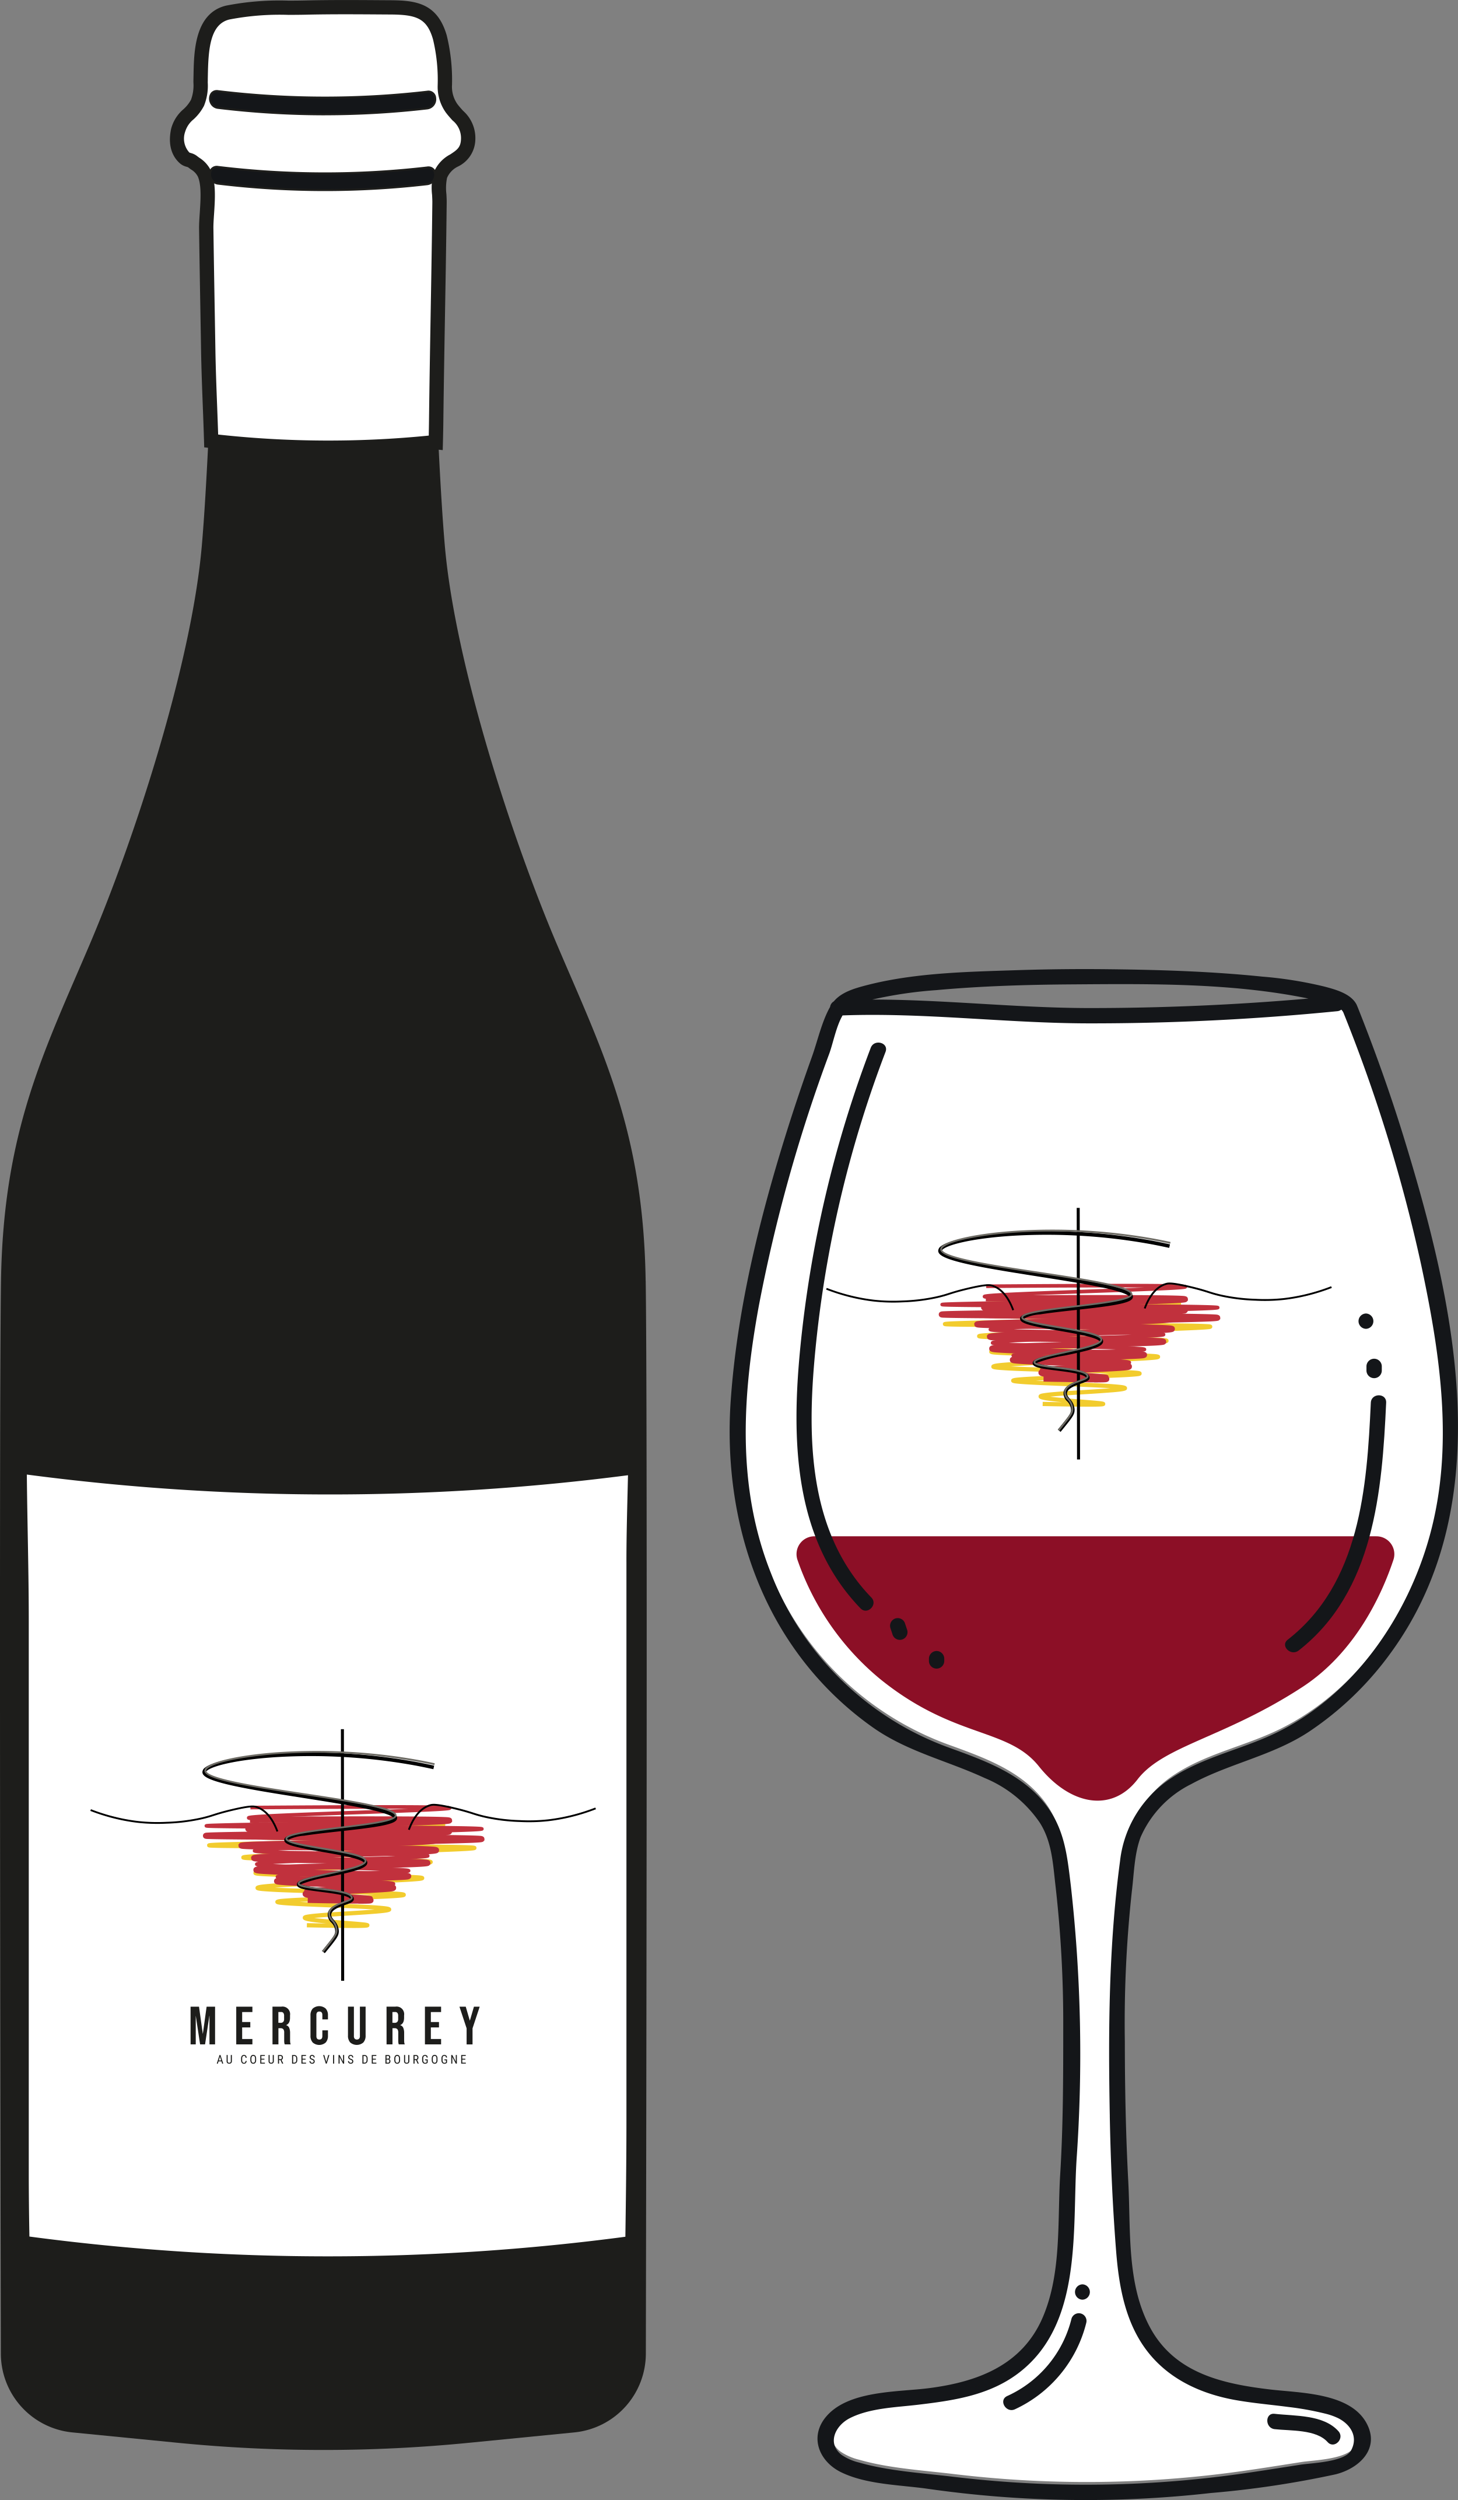 <?xml version="1.0" encoding="UTF-8"?> <svg xmlns="http://www.w3.org/2000/svg" viewBox="0 0 194.45 333.29"><rect x="0" y="0" width="194.45" height="333.29" fill="#808080" stroke="none"/><defs><clipPath id="a"><path data-name="Rectangle 4310" fill="none" d="M0 0h194.445v333.297H0z"></path></clipPath></defs><g data-name="Groupe 14041"><g data-name="Groupe 14040" clip-path="url(#a)"><path data-name="Tracé 11303" d="M148.139 281.249c.113 5.967.375 12.018.844 17.968.38 4.831 1.255 9.809 4.395 13.675 2.9 3.57 7.116 5.429 11.556 6.216 2.326.413 4.684.609 7.024.917a39.5 39.5 0 0 1 4.9.884 8.584 8.584 0 0 1 1.762.619c1.594.813 2.693 2.443 1.705 4.278-.845 1.57-5.28 1.685-6.748 1.913-3.291.511-6.578 1.049-9.882 1.474a147.883 147.883 0 0 1-36.485.131c-4.012-.486-8.593-.758-12.5-1.89a7.043 7.043 0 0 1-2.321-1.01c-2-1.528-.867-3.909 1.067-4.9 2.673-1.364 6.156-1.445 9.08-1.793 4.721-.562 9.434-1.229 13.344-4.156 8.684-6.5 7.23-19.035 7.834-28.6a200.822 200.822 0 0 0-.764-36.409c-.507-4.193-.842-7.81-3.638-11.189-3.2-3.867-7.959-5.558-12.532-7.221a40.089 40.089 0 0 1-23.818-23.265c-4.6-11.523-3.825-23.627-1.64-35.59a208.5 208.5 0 0 1 9.409-33.7c.513-1.412.92-3.625 1.773-5.09 10.865-.4 21.823 1.035 32.706 1.059a332.493 332.493 0 0 0 33.269-1.622 1.051 1.051 0 0 0 .539-.208 1.585 1.585 0 0 1 .264.359 209.546 209.546 0 0 1 10.395 33.723c2.523 11.852 4.4 24.18 1.114 36.074-2.972 10.753-10.071 21.119-20.275 26.15-4.6 2.27-9.792 3.253-14.126 6.1a15.16 15.16 0 0 0-6.888 11.087c-1.511 11.289-1.581 22.64-1.366 34.015" fill="#fff"></path><path data-name="Tracé 11304" d="M148.139 281.249c.113 5.967.375 12.018.844 17.968.38 4.831 1.255 9.809 4.395 13.675 2.9 3.57 7.116 5.429 11.556 6.216 2.326.413 4.684.609 7.024.917a39.5 39.5 0 0 1 4.9.884 8.584 8.584 0 0 1 1.762.619c1.594.813 2.693 2.443 1.705 4.278-.845 1.57-5.28 1.685-6.748 1.913-3.291.511-6.578 1.049-9.882 1.474a147.883 147.883 0 0 1-36.485.131c-4.012-.486-8.593-.758-12.5-1.89a7.043 7.043 0 0 1-2.321-1.01c-2-1.528-.867-3.909 1.067-4.9 2.673-1.364 6.156-1.445 9.08-1.793 4.721-.562 9.434-1.229 13.344-4.156 8.684-6.5 7.23-19.035 7.834-28.6a200.822 200.822 0 0 0-.764-36.409c-.507-4.193-.842-7.81-3.638-11.189-3.2-3.867-7.959-5.558-12.532-7.221a40.089 40.089 0 0 1-23.818-23.265c-4.6-11.523-3.825-23.627-1.64-35.59a208.5 208.5 0 0 1 9.409-33.7c.513-1.412.92-3.625 1.773-5.09 10.865-.4 21.823 1.035 32.706 1.059a332.493 332.493 0 0 0 33.269-1.622 1.051 1.051 0 0 0 .539-.208 1.585 1.585 0 0 1 .264.359 209.546 209.546 0 0 1 10.395 33.723c2.523 11.852 4.4 24.18 1.114 36.074-2.972 10.753-10.071 21.119-20.275 26.15-4.6 2.27-9.792 3.253-14.126 6.1a15.16 15.16 0 0 0-6.888 11.087c-1.508 11.292-1.579 22.643-1.363 34.016Z" fill="none" stroke="#fff" stroke-miterlimit="10"></path><path data-name="Tracé 11305" d="M152.163 244.824a14.285 14.285 0 0 1 6.712-6.979c5.071-2.76 10.855-3.774 15.716-6.991a42.765 42.765 0 0 0 10.866-10.467c14.706-20.13 8.461-47.016 1.709-68.937-1.8-5.828-3.859-11.567-6.116-17.231-.013-.031-.03-.057-.044-.086a1.145 1.145 0 0 0-.059-.158c-.727-1.494-2.8-2.047-4.265-2.439a53.432 53.432 0 0 0-8.377-1.342c-6.677-.686-13.408-.9-20.116-.979q-6.323-.079-12.645.126c-6.638.219-13.646.344-20.108 2.039-1.475.387-3.217.89-4.23 2.116a1.031 1.031 0 0 0-.5.742c-1.107 1.941-1.685 4.6-2.421 6.646q-1.718 4.781-3.251 9.627c-3.673 11.671-6.705 23.862-7.573 36.1-.809 11.409 1.615 23.155 8.133 32.688a43.236 43.236 0 0 0 10.9 11.052c4.561 3.185 9.846 4.379 14.826 6.683a16.514 16.514 0 0 1 7.359 5.963c1.631 2.566 1.749 5.5 2.094 8.44a160.137 160.137 0 0 1 1.028 18.644c0 6.615 0 13.2-.406 19.807-.384 6.283.207 13.151-2.33 19.058-2.756 6.42-8.751 8.611-15.212 9.436-4.158.531-10.719.277-13.685 3.806-2.276 2.709-.9 5.976 2 7.394 3.393 1.66 7.858 1.684 11.534 2.208a148.813 148.813 0 0 0 37.79.565 129.931 129.931 0 0 0 16.649-2.494c3.182-.8 6-3.481 4.056-6.912-2.254-3.985-8.862-3.927-12.785-4.394-6.271-.746-12.635-2.124-15.955-8.128-3.227-5.837-2.638-13.092-2.979-19.532-.331-6.242-.457-12.444-.461-18.7a162.276 162.276 0 0 1 .936-20.071c.3-2.415.325-5.012 1.207-7.307m-9.367-113.583c10.454-.073 21.436-.226 31.706 1.889q-14.672 1.278-29.415 1.266c-9.563-.021-19.183-1.133-28.748-1.132a56.307 56.307 0 0 1 8.518-1.257c5.96-.541 11.957-.724 17.939-.766m5.215 150.875c.113 5.967.375 12.018.844 17.968.38 4.831 1.255 9.809 4.395 13.675 2.9 3.57 7.116 5.429 11.556 6.216 2.326.413 4.684.609 7.024.917a39.488 39.488 0 0 1 4.9.884 8.583 8.583 0 0 1 1.762.62c1.594.813 2.693 2.443 1.705 4.278-.845 1.57-5.28 1.685-6.748 1.913-3.291.511-6.579 1.049-9.882 1.474a147.874 147.874 0 0 1-36.485.131c-4.012-.486-8.593-.758-12.5-1.89a7.045 7.045 0 0 1-2.321-1.01c-2-1.528-.867-3.909 1.067-4.9 2.673-1.364 6.156-1.445 9.08-1.793 4.721-.562 9.435-1.229 13.344-4.156 8.684-6.5 7.23-19.035 7.834-28.6a200.826 200.826 0 0 0-.764-36.409c-.507-4.193-.842-7.81-3.638-11.19-3.2-3.866-7.959-5.558-12.532-7.221a40.089 40.089 0 0 1-23.818-23.265c-4.6-11.523-3.824-23.627-1.64-35.59a208.49 208.49 0 0 1 9.409-33.7c.513-1.412.92-3.625 1.773-5.09 10.865-.4 21.823 1.035 32.706 1.059a332.484 332.484 0 0 0 33.269-1.622 1.052 1.052 0 0 0 .539-.208 1.589 1.589 0 0 1 .264.359 209.547 209.547 0 0 1 10.402 33.736c2.523 11.852 4.4 24.18 1.114 36.074-2.972 10.753-10.071 21.119-20.275 26.15-4.6 2.27-9.792 3.252-14.126 6.1a15.159 15.159 0 0 0-6.889 11.087c-1.511 11.289-1.581 22.64-1.366 34.015" fill="#141619"></path><path data-name="Tracé 11306" d="M183.579 204.811h-74.966a2.378 2.378 0 0 0-2.255 3.146 35.647 35.647 0 0 0 11.058 15.912c9.876 7.97 16.979 6.411 21.137 11.608s9.7 6.237 13.167 1.733 11.608-5.544 21.969-12.3c7.209-4.7 10.694-12.592 12.147-16.956a2.382 2.382 0 0 0-2.257-3.141" fill="#8c0f26"></path><path data-name="Tracé 11307" d="M116.13 139.684a155.329 155.329 0 0 0-9.405 40.062c-1.173 12.066-.92 25.411 8.038 34.671.917.948 2.362-.5 1.446-1.446-9.057-9.363-8.56-23.215-7.227-35.264a153.291 153.291 0 0 1 9.121-37.479c.467-1.232-1.509-1.764-1.972-.544" fill="#141619"></path><path data-name="Tracé 11308" d="M120.718 216.487a1.023 1.023 0 1 0-1.972.544l.273.818a1.023 1.023 0 1 0 1.972-.544l-.273-.818" fill="#141619"></path><path data-name="Tracé 11309" d="M124.912 220.1a1.04 1.04 0 0 0-1.023 1.023v.273a1.023 1.023 0 1 0 2.045 0v-.273a1.034 1.034 0 0 0-1.023-1.023" fill="#141619"></path><path data-name="Tracé 11310" d="M173.184 220.049c10.083-7.857 11.138-21.242 11.685-33.05.061-1.316-1.984-1.313-2.045 0-.524 11.312-1.422 24.074-11.086 31.6-1.037.808.419 2.246 1.446 1.446" fill="#141619"></path><path data-name="Tracé 11311" d="M182.242 182.13v.545a1.023 1.023 0 1 0 2.045 0v-.545a1.023 1.023 0 0 0-2.045 0" fill="#141619"></path><path data-name="Tracé 11312" d="M182.173 177.154a1.023 1.023 0 0 0 0-2.045 1.023 1.023 0 0 0 0 2.045" fill="#141619"></path><path data-name="Tracé 11313" d="M142.901 309.122a15.344 15.344 0 0 1-8.575 10.306c-1.193.552-.156 2.315 1.032 1.766a17.284 17.284 0 0 0 9.515-11.528 1.023 1.023 0 0 0-1.972-.544" fill="#141619"></path><path data-name="Tracé 11314" d="M144.362 304.537a1.023 1.023 0 0 0 0 2.045 1.023 1.023 0 0 0 0-2.045" fill="#141619"></path><path data-name="Tracé 11315" d="M169.99 321.797c-1.305-.149-1.295 1.9 0 2.045 2.117.242 5.541.007 7.072 1.724.878.984 2.32-.466 1.446-1.446-1.993-2.234-5.789-2.011-8.518-2.323" fill="#141619"></path><path data-name="Tracé 11316" d="M86.109 170.767c-.3-19.98-5.752-30.576-11.806-44.8S60.723 88.514 59.339 72.9s-2.372-57.514-2.372-57.514l-13.846-.219-13.846.219s-.988 41.9-2.372 57.514S18 111.73 11.94 125.958.437 150.782.134 170.767c-.253 16.709-.083 112.234-.02 143.014a10.567 10.567 0 0 0 9.534 10.495l14.052 1.385a198.011 198.011 0 0 0 38.853 0l14.047-1.385a10.568 10.568 0 0 0 9.535-10.495c.062-30.781.233-126.3-.02-143.019" fill="#1d1d1b"></path><path data-name="Tracé 11317" d="M25.641 21.527c-.272-.213-.724-.212-.982-.435a3.66 3.66 0 0 1-.91-3.7c.351-1.686 1.9-2.239 2.588-3.689a7.813 7.813 0 0 0 .42-3.254c.067-3-.045-7.888 3.606-8.773 3.263-.79 7.059-.59 10.4-.667C44.545.921 48.327.961 52.109.983c3.424.02 5.54.474 6.56 4.011a23.877 23.877 0 0 1 .658 6.359 4.967 4.967 0 0 0 .91 3.093c1.131 1.492 2.314 2.054 2.2 4.233-.152 2.819-2.93 2.412-3.717 4.721a12.93 12.93 0 0 0-.1 3.567q-.025 2.2-.056 4.4-.058 4.079-.13 8.159c-.1 5.54-.194 11.08-.261 16.621-.011.934-.032 1.873-.055 2.814a1.189 1.189 0 0 0-.239 0 135.756 135.756 0 0 1-29.713-.173c-.123-4.072-.329-8.127-.394-12.089-.089-5.4-.192-10.792-.266-16.189-.028-2.078.6-5.473-.254-7.374-.355-.789-.946-1.09-1.607-1.607" fill="#fff"></path><path data-name="Tracé 11318" d="M43.831 60.643a137.669 137.669 0 0 1-15.775-.908l-.82-.095-.025-.825c-.047-1.538-.1-3.074-.163-4.6-.094-2.471-.191-5.026-.232-7.5q-.041-2.51-.086-5.02c-.063-3.661-.129-7.447-.18-11.172-.009-.644.04-1.38.092-2.16.115-1.737.246-3.706-.262-4.836a2.341 2.341 0 0 0-.915-.94c-.127-.093-.257-.188-.391-.292-.039-.017-.129-.044-.19-.063a2.2 2.2 0 0 1-.846-.416c-.845-.728-1.742-2.121-1.221-4.618a5.1 5.1 0 0 1 1.644-2.63 4.814 4.814 0 0 0 1.012-1.267 5.521 5.521 0 0 0 .323-2.309c0-.187 0-.374.006-.56l.01-.485c.057-3.06.151-8.183 4.326-9.194a36.755 36.755 0 0 1 8.356-.67c.781 0 1.518-.007 2.244-.024 3.324-.077 6.7-.056 9.957-.035l1.416.009c3.352.02 6.228.387 7.472 4.7a24.937 24.937 0 0 1 .7 6.6A4.021 4.021 0 0 0 61 13.876c.251.332.513.621.766.9a4.858 4.858 0 0 1 1.623 3.959 4.082 4.082 0 0 1-2.307 3.466 2.994 2.994 0 0 0-1.46 1.511 6.729 6.729 0 0 0-.086 2.162c.022.391.043.759.039 1.108q-.025 2.2-.056 4.4-.057 4.081-.13 8.162l-.028 1.612c-.085 4.918-.173 10-.233 15-.01.814-.027 1.686-.056 2.826l-.026 1.024-1.02-.1a.247.247 0 0 0-.049 0 136.26 136.26 0 0 1-14.141.734M29.09 57.931a135.28 135.28 0 0 0 28.09.141c.016-.731.027-1.35.034-1.938.06-5.006.148-10.094.233-15.014l.028-1.612q.07-4.078.13-8.156.031-2.2.056-4.4c0-.283-.016-.62-.036-.978a7.906 7.906 0 0 1 .185-2.887 4.765 4.765 0 0 1 2.226-2.495c.934-.607 1.385-.944 1.44-1.969a3.017 3.017 0 0 0-1.132-2.576c-.267-.3-.57-.631-.872-1.029a5.9 5.9 0 0 1-1.1-3.627v-.031a23.122 23.122 0 0 0-.621-6.105c-.806-2.8-2.181-3.3-5.648-3.321l-1.417-.009c-3.248-.021-6.606-.043-9.9.034-.744.017-1.525.021-2.28.025a35.383 35.383 0 0 0-7.916.616c-2.533.614-2.8 3.838-2.867 7.374l-.01.492c0 .175 0 .351-.006.528a7.135 7.135 0 0 1-.5 3.112 6.453 6.453 0 0 1-1.388 1.8 3.379 3.379 0 0 0-1.129 1.674 2.741 2.741 0 0 0 .571 2.759c.041.017.123.041.18.059a2.315 2.315 0 0 1 .794.371c.124.1.245.185.362.271a4.151 4.151 0 0 1 1.528 1.7c.7 1.563.556 3.785.426 5.745-.049.741-.1 1.44-.088 2.008.05 3.721.116 7.505.179 11.164l.086 5.021c.041 2.453.137 5 .231 7.459q.072 1.89.137 3.79" fill="#1d1d1b"></path><path data-name="Tracé 11319" d="M29.069 24.476a118.236 118.236 0 0 0 27.915.074c1.4-.162 1.417-2.381 0-2.217a118.265 118.265 0 0 1-27.915-.074c-1.413-.172-1.4 2.047 0 2.217" fill="#141619"></path><path data-name="Tracé 11320" d="M43.34 25.473a118.74 118.74 0 0 1-14.289-.862 1.357 1.357 0 0 1-1.165-1.546 1.021 1.021 0 0 1 1.2-.943 118.491 118.491 0 0 0 27.883.075 1.027 1.027 0 0 1 1.2.954 1.352 1.352 0 0 1-1.168 1.534 118.628 118.628 0 0 1-13.658.788m-14.425-3.088a.741.741 0 0 0-.758.713 1.087 1.087 0 0 0 .927 1.242 118.477 118.477 0 0 0 27.883.075 1.082 1.082 0 0 0 .928-1.232.753.753 0 0 0-.9-.715 118.773 118.773 0 0 1-27.947-.075 1.136 1.136 0 0 0-.136-.008" fill="#1d1d1b"></path><path data-name="Tracé 11321" d="M29.069 14.374a118.251 118.251 0 0 0 27.915.074c1.4-.162 1.417-2.381 0-2.217a118.251 118.251 0 0 1-27.915-.074c-1.413-.172-1.4 2.047 0 2.217" fill="#141619"></path><path data-name="Tracé 11322" d="M43.342 15.373a118.74 118.74 0 0 1-14.289-.862 1.294 1.294 0 0 1-1.057-.8 1.365 1.365 0 0 1 .111-1.316 1.016 1.016 0 0 1 .979-.376 118.521 118.521 0 0 0 27.883.075 1.026 1.026 0 0 1 1.2.954 1.352 1.352 0 0 1-1.168 1.534 118.626 118.626 0 0 1-13.658.788m-14.424-3.088a.706.706 0 0 0-.593.277 1.087 1.087 0 0 0-.078 1.046 1.017 1.017 0 0 0 .839.632 118.476 118.476 0 0 0 27.883.075 1.082 1.082 0 0 0 .928-1.232.753.753 0 0 0-.9-.715 118.8 118.8 0 0 1-27.947-.075 1.1 1.1 0 0 0-.135-.008" fill="#1d1d1b"></path><path data-name="Tracé 11323" d="M83.546 208.188v74.474c0 5.177-.066 10.354-.142 15.53a301.977 301.977 0 0 1-79.481-.026 460.266 460.266 0 0 1-.086-8.223v-73.835c0-6.494-.195-13.014-.258-19.527a309.432 309.432 0 0 0 80.174.089c-.086 3.849-.208 7.7-.208 11.518" fill="#fff"></path><path data-name="Tracé 11324" d="M46.972 257.027h-.13c-1.331 0-3.323-.03-5.921-.083l.011-.563c.984.02 1.847.036 2.606.048a62.35 62.35 0 0 1-1.1-.109c-1.772-.2-2.057-.329-2.062-.655s.389-.383.736-.438c.306-.048.742-.1 1.335-.148 1.091-.095 2.555-.185 3.971-.273 1.172-.073 2.5-.155 3.532-.238-1.643-.11-4.106-.209-6.1-.289-1.788-.072-3.477-.139-4.755-.212-.689-.039-1.2-.077-1.548-.114-.463-.049-.829-.088-.829-.4s.384-.363 1.024-.422a51.604 51.604 0 0 1 2.029-.13c1.667-.083 3.895-.16 6.049-.234 1.353-.047 2.775-.1 4.035-.146-1.535-.051-3.336-.1-5.04-.142-2.541-.067-5.168-.135-7.149-.216a64.112 64.112 0 0 1-2.414-.133c-.837-.069-1.176-.11-1.176-.44s.375-.4 1.374-.5a66.91 66.91 0 0 1 2.926-.2c2.392-.129 5.5-.246 8.506-.359 1.664-.063 3.417-.129 4.947-.195-1.843-.036-4.039-.062-6.112-.088-2.838-.035-5.773-.071-7.969-.126a81.06 81.06 0 0 1-2.67-.1c-.966-.059-1.272-.094-1.28-.416-.009-.342.39-.378 1.264-.458a79.097 79.097 0 0 1 2.674-.182c2.206-.124 5.192-.254 8.079-.381 2.849-.125 5.909-.258 8.156-.385-2.773-.067-6.812-.1-10.331-.136a912.01 912.01 0 0 1-7.759-.09 101.295 101.295 0 0 1-2.5-.069c-.9-.041-1.2-.055-1.2-.374-.006-.293.3-.326.622-.36.239-.026.6-.053 1.06-.08.85-.051 2.07-.106 3.729-.169 3.071-.115 7.169-.237 11.131-.355 2.287-.068 4.68-.139 6.846-.209-3.8-.024-8.456-.032-12.628-.039-3.959-.007-7.7-.012-10.474-.03-1.487-.01-2.576-.021-3.327-.036-.407-.008-.72-.018-.927-.028-.328-.016-.587-.029-.591-.311v-.115l.08-.086c.118-.124.149-.157 5.262-.287 2.406-.061 5.472-.127 8.6-.192a598.73 598.73 0 0 1-2.588-.02c-1.79-.019-3.116-.045-4.052-.08a24.2 24.2 0 0 1-1.183-.066c-.343-.032-.667-.062-.676-.357-.011-.334.3-.374 1.476-.474.732-.062 1.78-.131 3.2-.209 2.635-.144 6.126-.3 9.5-.447 2.045-.09 4.2-.185 6.092-.276-3.81 0-9.981.033-19.776.146l-.006-.563c7.956-.092 14.138-.141 18.374-.146 2.318 0 4.1.008 5.292.032.624.012 1.1.029 1.422.048.444.027.738.045.753.338.012.332-.307.358-1.253.434-.6.049-1.472.1-2.658.166-2.206.118-5.125.246-8.215.383-3.438.151-7.367.324-10.154.483 3.55.059 8.976.062 13.064.065 2.4 0 4.661 0 6.278.013.862.005 1.492.013 1.923.023.237.005.412.011.533.019.166.01.443.026.448.3s-.249.3-.6.325c-.217.014-.543.029-.968.045a277.3 277.3 0 0 1-3.44.1c-2.849.072-6.735.153-10.493.231l-.428.009c4.711.008 9.535.017 13.284.046 2.1.016 3.649.037 4.734.064.594.015 1.049.032 1.354.05.46.028.737.044.744.338s-.288.318-.573.347a22.5 22.5 0 0 1-.921.066c-.741.042-1.81.089-3.267.143-2.709.1-6.272.206-10.045.318-3.367.1-7.132.212-10.184.321 1.619.02 3.394.036 5.091.051 3.327.03 6.767.061 9.385.115 1.417.029 2.46.061 3.191.1 1.149.06 1.481.092 1.489.422s-.386.376-1.249.455c-.6.055-1.462.113-2.635.179-2.176.122-5.13.251-7.987.376s-6.12.267-8.464.4c2.319.062 5.532.1 8.349.137 2.742.034 5.332.066 7.307.113 1.063.026 1.845.053 2.388.085.819.048 1.158.067 1.164.394s-.363.358-1.033.416c-.473.041-1.157.084-2.092.131-1.739.087-4.078.175-6.555.269-3.424.129-7.717.29-10.253.464 2.1.1 5.361.188 8.18.262 2.347.062 4.564.119 6.243.185.9.035 1.567.07 2.028.1.678.052 1.018.078 1.02.4s-.332.348-.936.4c-.412.036-1 .073-1.811.112-1.5.072-3.457.14-5.534.212-1.948.067-4.148.143-5.852.224 1.177.058 2.569.114 3.885.166 1.949.078 3.964.159 5.486.25.825.049 1.434.1 1.86.146.511.058.953.109.956.442s-.292.414-1.953.556c-1.023.087-2.418.174-3.768.257-1.5.093-3.363.208-4.532.326 1.146.146 2.943.287 4.178.383.785.061 1.526.119 2.058.171.819.079 1.125.109 1.111.429-.014.3-.319.314-.825.333-.336.013-.83.019-1.47.019" fill="#f2cc2e"></path><path data-name="Tracé 11325" d="M47.798 253.783h-.611a454.664 454.664 0 0 1-6.153-.094l.014-.672c-.338-.061-.681-.168-.69-.516-.012-.429.458-.483.873-.532.318-.037.773-.074 1.389-.112a219.14 219.14 0 0 1 3.87-.189l-2.427-.086c-1.857-.065-3.612-.126-4.94-.19a38.662 38.662 0 0 1-1.608-.1 6.753 6.753 0 0 1-.474-.054c-.327-.054-.493-.2-.493-.447-.005-.38.4-.435.557-.455s.344-.037.615-.055c.481-.032 1.17-.063 2.106-.095s2.028-.061 3.192-.089c-1.956-.049-3.852-.1-5.38-.154a85.05 85.05 0 0 1-2.513-.117c-.883-.06-1.326-.09-1.331-.528-.006-.466.511-.5 1.541-.577.7-.05 1.7-.1 3.051-.149 1.5-.056 3.272-.107 5.127-.156-2.112-.03-4.151-.063-5.794-.1a105.842 105.842 0 0 1-2.786-.092 14.464 14.464 0 0 1-.8-.057c-.233-.025-.622-.068-.637-.447l-.007-.167.118-.13c.211-.225.274-.294 12.342-.645l1.3-.038-3.427-.039c-3.037-.034-5.906-.066-8.06-.106a132.945 132.945 0 0 1-2.595-.066 18.544 18.544 0 0 1-.736-.04c-.228-.019-.61-.05-.623-.431l-.005-.168.118-.126c.163-.171.212-.223 5.7-.357 1.449-.035 3.114-.071 4.883-.107a3346.9 3346.9 0 0 1-10.438-.068c-1.5-.014-2.6-.027-3.355-.042-.41-.008-.724-.016-.933-.024-.114 0-.2-.009-.259-.014-.419-.034-.452-.326-.452-.414 0-.113.045-.38.463-.417.069-.006.166-.012.3-.018.241-.011.6-.023 1.072-.035.863-.022 2.1-.045 3.79-.071h.325a.39.39 0 0 1-.3-.375l-.008-.168.117-.13c.158-.17.223-.241 4.951-.418 1.324-.05 2.852-.1 4.471-.151-2.589.007-5.543.017-8.909.033v-.8c8.287-.038 14.709-.05 19.091-.035 2.409.008 4.258.024 5.5.048a51.94 51.94 0 0 1 1.477.045c.5.026.868.044.888.44l.008.169-.116.128c-.153.166-.194.21-4.147.354-2.288.083-5.293.172-8.475.266l-2.139.063c1.778.011 3.536.019 5.1.026 2.512.012 4.885.023 6.583.038.906.008 1.567.017 2.02.027.25.005.433.011.561.018.183.009.564.028.574.411v.168l-.117.122c-.1.1-.128.133-.66.156 1.138.015 2.059.031 2.786.047.632.015 1.118.03 1.443.046.177.009.308.018.4.027.317.032.483.171.492.412l.006.169-.118.126c-.159.168-.192.2-5.017.319-2.657.063-6.087.128-9.741.2 1.387.019 2.694.039 3.847.062 1.472.029 2.557.059 3.317.093.424.019.737.038.957.059.288.027.683.065.7.451a.409.409 0 0 1-.111.3c-.213.228-.278.3-12.467.652l-1.547.045 1.613.022c2.841.039 5.525.076 7.57.122 1.1.025 1.91.05 2.472.078.314.015.546.031.709.047.207.021.592.061.6.438l.006.168-.118.128c-.2.217-.242.256-10.014.5-1.674.041-3.549.088-5.34.138 1.065.028 2.146.054 3.169.078 2.436.059 4.737.115 6.479.174a78.24 78.24 0 0 1 2.1.092c.268.017.467.034.607.051.166.02.554.068.559.444s-.4.435-.536.452-.306.031-.547.047c-.429.027-1.045.054-1.884.081-1.556.051-3.6.1-5.754.145l-.321.007c1.451.052 2.855.106 3.992.163.859.043 1.492.083 1.935.124.635.058 1.093.1 1.1.529s-.442.47-.838.515c-.3.034-.721.067-1.3.1-1.062.065-2.51.128-3.911.188-.66.029-1.391.06-2.105.094.627.043 1.242.083 1.761.116.811.052 1.577.1 2.125.144.3.023.514.043.664.062.2.024.612.074.589.473-.013.242-.185.38-.514.408-.1.009-.252.016-.452.02-.262.006-.615.01-1.055.01" fill="#c1313d"></path><path data-name="Tracé 11326" d="M47.69 253.332h-.461a428.418 428.418 0 0 1-6.15-.09l.01-.482q1.664.033 3 .054c-.5-.039-.982-.08-1.415-.123-1.921-.188-2.1-.308-2.11-.581s.335-.331.73-.384c.317-.043.772-.085 1.389-.13 1.138-.083 2.664-.161 4.141-.236 1.273-.065 2.716-.139 3.811-.215-1.671-.105-4.27-.2-6.514-.284-1.858-.069-3.613-.134-4.94-.2a40.716 40.716 0 0 1-1.6-.106c-.493-.046-.818-.077-.818-.352s.318-.311 1.02-.365c.48-.037 1.168-.073 2.1-.111 1.73-.07 4.042-.133 6.279-.194 1.527-.042 3.138-.086 4.527-.132-1.66-.053-3.664-.1-5.552-.151a642.11 642.11 0 0 1-7.439-.213 72.922 72.922 0 0 1-2.51-.126c-.876-.065-1.179-.1-1.179-.386 0-.255.293-.3.509-.339s.491-.065.882-.1c.7-.058 1.7-.115 3.048-.174 2.494-.11 5.731-.207 8.862-.3 1.89-.057 3.808-.114 5.43-.172-1.971-.039-4.377-.071-6.644-.1-2.959-.039-6.018-.079-8.309-.134a85.182 85.182 0 0 1-2.785-.1c-1.053-.058-1.28-.1-1.291-.362a.251.251 0 0 1 .068-.183c.1-.113.187-.2 4.087-.379 2.281-.1 5.336-.211 8.29-.315 3.084-.109 6.4-.226 8.763-.338-2.89-.072-7.256-.117-11.046-.156-3.036-.031-5.9-.061-8.057-.1-1.156-.021-2-.044-2.591-.068-.966-.04-1.2-.05-1.2-.325v-.1l.071-.077c.107-.112.177-.187 5.587-.347 3.171-.094 7.378-.192 11.446-.286a2658.2 2658.2 0 0 0 7.807-.187c-4.063-.035-9.218-.055-13.807-.073-4.108-.016-7.987-.031-10.867-.054a319.803 319.803 0 0 1-3.45-.041 38.445 38.445 0 0 1-.96-.027c-.349-.016-.56-.025-.566-.267v-.1l.07-.074c.086-.09.1-.106 1.647-.153.867-.026 2.1-.055 3.782-.087 2.757-.054 6.347-.11 9.937-.166-1.3-.008-2.553-.018-3.7-.032a196.906 196.906 0 0 1-4.209-.082 28.62 28.62 0 0 1-1.225-.062c-.377-.031-.649-.053-.659-.309a.251.251 0 0 1 .068-.182c.107-.115.191-.206 4.85-.413 2.718-.121 6.29-.247 9.745-.37 2.311-.082 4.751-.169 6.842-.252-3.916-.018-10.437 0-21.039.077v-.482c8.282-.062 14.705-.09 19.09-.083 2.408 0 4.257.018 5.495.042.647.013 1.143.028 1.472.047.482.027.723.04.735.3v.1l-.071.079c-.1.11-.159.171-4.042.339-2.287.1-5.288.205-8.465.318-3.689.131-7.918.281-10.825.42 3.682.066 9.513.084 13.883.1 2.49.008 4.841.015 6.52.028.9.007 1.548.015 2 .025.245.006.426.011.551.018.184.01.414.022.419.258v.1l-.07.073c-.1.107-.126.132-5.132.228-2.95.057-6.961.119-10.84.179l-1.589.025h.6c5.057.02 10.286.04 14.319.077 2.185.02 3.8.043 4.924.07.617.015 1.09.031 1.406.048.493.027.719.039.727.29v.1l-.072.077c-.1.11-.157.165-4.921.3-2.813.082-6.488.167-10.379.257-3.822.088-7.9.183-11.08.275 1.787.024 3.818.045 5.823.066 3.458.035 7.034.072 9.754.127 1.472.029 2.556.061 3.315.1 1.266.06 1.492.093 1.5.369s-.252.319-1.253.4c-.621.047-1.515.1-2.732.153-2.258.1-5.325.211-8.29.316-3.223.114-6.7.236-9.1.354 2.441.067 5.96.113 9.031.153 2.838.037 5.519.073 7.561.12 1.1.026 1.905.052 2.465.082.861.045 1.151.06 1.158.342s-.274.306-1.026.36c-.488.035-1.194.071-2.158.111-1.8.073-4.217.146-6.779.223-3.67.11-8.291.249-10.908.4 2.176.1 5.7.191 8.733.267 2.435.061 4.734.119 6.475.182.936.034 1.623.066 2.1.1.714.049 1.01.069 1.013.348s-.292.3-.93.347c-.427.031-1.042.063-1.879.1a535.62 535.62 0 0 1-5.751.176c-2.116.058-4.518.123-6.319.2 1.274.059 2.825.116 4.284.171 2.024.075 4.118.152 5.7.237.856.046 1.487.09 1.929.135.64.065.948.108.951.387s-.333.32-.689.366c-.293.038-.713.076-1.284.117-1.056.075-2.5.149-3.895.22-1.692.086-3.667.187-4.856.293 1.194.141 3.15.277 4.485.371.81.057 1.575.11 2.123.157.294.025.509.047.658.067.2.027.459.061.445.309s-.263.268-.809.283c-.288.008-.69.013-1.2.013" fill="#c1313d"></path><path data-name="Tracé 11327" d="m43.318 260.389-.374-.3.124-.152c1.395-1.714 1.626-2.011 1.638-2.463a1.7 1.7 0 0 0-.52-1.168 1.465 1.465 0 0 1-.473-1.22c.161-.881 1.264-1.269 2.15-1.58a3.634 3.634 0 0 0 .838-.36c-.034-.074-.214-.286-1.169-.507-.768-.177-1.761-.3-2.722-.424-.792-.1-1.541-.195-2.1-.312-.656-.136-1.1-.3-1.118-.653-.035-.583 1.059-.862 4.192-1.51 1.187-.246 2.414-.5 3.339-.771 1.357-.4 1.389-.649 1.389-.652s-.055-.282-1.668-.683c-1.059-.263-2.46-.506-3.813-.74-3.708-.641-5.11-.944-5.12-1.59-.011-.758 1.97-1.048 7.218-1.625 1.772-.195 3.6-.4 5-.629 2.034-.338 2.313-.614 2.35-.681-.011-.033-.108-.222-.881-.506a21.018 21.018 0 0 0-2.743-.724c-2.3-.486-5.45-.982-8.5-1.461-3.228-.508-6.566-1.032-9.051-1.567-3.813-.82-4.324-1.394-4.308-1.892a.771.771 0 0 1 .337-.56c1.074-.864 5.028-1.633 9.839-1.912a78.286 78.286 0 0 1 18.23 1.133c.845.156 1.686.328 2.5.51l-.105.471a67.968 67.968 0 0 0-2.482-.506A77.8 77.8 0 0 0 37.2 234.23c-5.421.315-8.759 1.157-9.565 1.807-.114.092-.156.163-.157.2 0 .01 0 .238.967.6a21.622 21.622 0 0 0 2.96.8c2.472.531 5.8 1.055 9.024 1.562 3.054.48 6.212.977 8.523 1.465 3.34.707 4.018 1.2 4.007 1.716-.008.4-.452.747-2.591 1.115-1.431.246-3.342.456-5.191.66-1.639.18-3.333.366-4.61.571a5.414 5.414 0 0 0-2.16.57 3.837 3.837 0 0 0 1.477.51c.888.206 2.023.4 3.224.61 1.38.239 2.807.485 3.889.757 1.4.353 1.982.68 1.992 1.13.017.761-1.624 1.184-5.113 1.906a17.741 17.741 0 0 0-3.774 1.008 12.644 12.644 0 0 0 2.767.517c2.633.333 4.238.592 4.318 1.387.042.413-.464.591-1.165.838-.728.256-1.725.607-1.836 1.212-.052.286.1.491.374.83a2.171 2.171 0 0 1 .627 1.484c-.016.629-.314 1-1.746 2.755Z"></path><path data-name="Rectangle 4307" d="M45.465 230.527h.402l.034 33.539h-.402z"></path><path data-name="Tracé 11328" d="m54.642 243.974-.227-.083c.47-1.28 1.36-2.9 2.93-3.347.344-.1.914-.156 3.334.42 1.222.292 1.862.495 2.426.674a16.762 16.762 0 0 0 1.793.487 24.854 24.854 0 0 0 4.412.525 23.647 23.647 0 0 0 3.783-.1 25.016 25.016 0 0 0 2.941-.525 25.943 25.943 0 0 0 3.36-1.051l.088.225a26.166 26.166 0 0 1-3.391 1.061 25.21 25.21 0 0 1-2.97.53 23.914 23.914 0 0 1-3.82.106 25.074 25.074 0 0 1-4.452-.53 17.041 17.041 0 0 1-1.816-.493c-.56-.178-1.194-.38-2.409-.669-2.56-.611-2.984-.489-3.211-.423-1.472.42-2.319 1.971-2.77 3.2"></path><path data-name="Tracé 11329" d="M36.883 244.203c-.451-1.227-1.3-2.778-2.77-3.2-.228-.065-.651-.187-3.212.423-1.213.29-1.848.491-2.408.669a16.892 16.892 0 0 1-1.817.493 25.052 25.052 0 0 1-4.455.531 23.9 23.9 0 0 1-3.816-.107 24.937 24.937 0 0 1-2.971-.53 26.21 26.21 0 0 1-3.391-1.061l.088-.225a25.872 25.872 0 0 0 3.36 1.051 24.67 24.67 0 0 0 2.942.525 23.644 23.644 0 0 0 3.78.106 24.843 24.843 0 0 0 4.415-.526 16.744 16.744 0 0 0 1.794-.487c.564-.179 1.2-.382 2.425-.674 2.419-.577 2.989-.519 3.334-.42 1.569.447 2.459 2.066 2.93 3.346Z"></path><path data-name="Tracé 11330" d="m43.145 260.254-.188-.151.078-.1c1.418-1.757 1.713-2.123 1.731-2.635a1.819 1.819 0 0 0-.536-1.256 1.357 1.357 0 0 1-.439-1.129c.155-.817 1.221-1.2 2.077-1.516.4-.145.945-.343.932-.478-.052-.57-2.326-.842-3.986-1.041-2.028-.243-3.087-.39-3.11-.837-.025-.484 1.232-.808 4.106-1.433 1.188-.258 2.416-.525 3.345-.807 1.291-.393 1.481-.664 1.479-.791s-.226-.415-1.709-.78c-1.065-.263-2.482-.5-3.851-.728-3.192-.533-5-.863-5-1.447-.005-.653 2.274-1 7.112-1.574 1.842-.22 3.747-.447 5.167-.706 2.063-.375 2.293-.681 2.3-.8.006-.214-.467-.671-3.7-1.338-2.293-.473-5.438-.948-8.479-1.407-8.254-1.247-13.263-2.088-13.215-3.262a.686.686 0 0 1 .3-.482c1.077-.865 5.01-1.66 9.786-1.978a77.009 77.009 0 0 1 18.147 1c.8.142 1.6.3 2.488.493l-.051.236a62.452 62.452 0 0 0-2.479-.492 76.764 76.764 0 0 0-18.089-.993c-3.81.254-8.454.964-9.651 1.926a.478.478 0 0 0-.214.3c-.012.3.673.811 4 1.509 2.467.517 5.792 1.019 9.007 1.5 3.044.46 6.192.935 8.492 1.409 2.745.566 3.909 1.038 3.893 1.581-.021.765-2.914 1.165-7.676 1.733-1.812.216-3.524.421-4.829.653-1.923.343-2.071.607-2.07.68 0 .058.1.271 1.42.583.908.215 2.109.416 3.381.628 3.578.6 5.751 1.013 5.761 1.742.01.7-1.887 1.158-5.014 1.838-1.053.229-2.046.445-2.788.66-1.107.322-1.13.5-1.129.524s.031.156.825.317c.548.111 1.288.2 2.072.293 2.122.254 4.127.494 4.2 1.258.029.32-.44.491-1.09.727-.8.291-1.794.653-1.923 1.334-.067.359.135.612.391.934a2.041 2.041 0 0 1 .588 1.414c-.02.593-.289.927-1.784 2.779Z" fill="#6d6b64"></path><path data-name="Tracé 11331" d="M25.415 267.519h1.127l.5 3.6h.014l.5-3.6h1.128v5.028h-.747v-3.806h-.014l-.575 3.806h-.661l-.575-3.806h-.005v3.806h-.689Z" fill="#1d1d1b"></path><path data-name="Tracé 11332" d="M31.506 267.519h2.156v.719h-1.365v1.329h1.085v.718h-1.085v1.544h1.365v.718h-2.155Z" fill="#1d1d1b"></path><path data-name="Tracé 11333" d="M36.339 267.518h1.171a1.011 1.011 0 0 1 1.171 1.156v.309q0 .783-.517.991v.015a.618.618 0 0 1 .406.352 1.777 1.777 0 0 1 .118.711v.883a3.312 3.312 0 0 0 .014.349.87.87 0 0 0 .072.262h-.8a1.175 1.175 0 0 1-.058-.23 3.472 3.472 0 0 1-.014-.388v-.92a.78.78 0 0 0-.112-.481.471.471 0 0 0-.384-.136h-.273v2.155h-.79Zm1.077 2.155a.474.474 0 0 0 .356-.122.577.577 0 0 0 .118-.41v-.388a.641.641 0 0 0-.1-.4.367.367 0 0 0-.305-.122h-.359v1.437Z" fill="#1d1d1b"></path><path data-name="Tracé 11334" d="M41.708 272.297a1.3 1.3 0 0 1-.3-.912v-2.7a1.3 1.3 0 0 1 .3-.912 1.322 1.322 0 0 1 1.731 0 1.3 1.3 0 0 1 .3.912v.531h-.747v-.582q0-.466-.4-.467t-.395.467v2.808q0 .46.395.46t.4-.46v-.768h.747v.711a1.3 1.3 0 0 1-.3.912 1.32 1.32 0 0 1-1.731 0" fill="#1d1d1b"></path><path data-name="Tracé 11335" d="M46.709 272.293a1.333 1.333 0 0 1-.3-.937v-3.838h.79v3.893a.548.548 0 0 0 .1.374.444.444 0 0 0 .6 0 .55.55 0 0 0 .1-.374v-3.893h.761v3.835a1.333 1.333 0 0 1-.3.937 1.338 1.338 0 0 1-1.752 0" fill="#1d1d1b"></path><path data-name="Tracé 11336" d="M51.551 267.518h1.171a1.011 1.011 0 0 1 1.171 1.156v.309q0 .783-.517.991v.015a.618.618 0 0 1 .406.352 1.776 1.776 0 0 1 .118.711v.883a3.312 3.312 0 0 0 .014.349.871.871 0 0 0 .072.262h-.8a1.176 1.176 0 0 1-.058-.23 3.476 3.476 0 0 1-.014-.388v-.92a.78.78 0 0 0-.112-.481.471.471 0 0 0-.384-.136h-.273v2.155h-.79Zm1.077 2.155a.474.474 0 0 0 .356-.122.577.577 0 0 0 .118-.41v-.388a.641.641 0 0 0-.1-.4.367.367 0 0 0-.305-.122h-.359v1.437Z" fill="#1d1d1b"></path><path data-name="Tracé 11337" d="M56.672 267.519h2.155v.719h-1.365v1.329h1.085v.718h-1.085v1.544h1.365v.718h-2.155Z" fill="#1d1d1b"></path><path data-name="Tracé 11338" d="m62.231 270.408-.955-2.887h.84l.539 1.846h.014l.539-1.846h.768l-.955 2.887v2.141h-.79Z" fill="#1d1d1b"></path><path data-name="Tracé 11339" d="M29.534 274.811h-.387l-.089.3h-.148l.369-1.147h.124l.37 1.147h-.148Zm-.35-.124h.312l-.157-.521Z" fill="#1d1d1b"></path><path data-name="Tracé 11340" d="M30.927 273.965v.815a.347.347 0 0 1-.095.255.415.415 0 0 1-.519 0 .355.355 0 0 1-.091-.257v-.815h.143v.809a.259.259 0 0 0 .049.173.251.251 0 0 0 .318 0 .259.259 0 0 0 .049-.173v-.809Z" fill="#1d1d1b"></path><path data-name="Tracé 11341" d="M32.892 274.747a.423.423 0 0 1-.1.282.351.351 0 0 1-.266.1.329.329 0 0 1-.274-.131.567.567 0 0 1-.1-.355v-.208a.551.551 0 0 1 .1-.354.346.346 0 0 1 .285-.13.332.332 0 0 1 .257.1.436.436 0 0 1 .1.284h-.144a.358.358 0 0 0-.059-.2.186.186 0 0 0-.151-.06.206.206 0 0 0-.18.092.478.478 0 0 0-.063.269v.21a.5.5 0 0 0 .059.267.19.19 0 0 0 .171.093.206.206 0 0 0 .162-.056.349.349 0 0 0 .062-.2Z" fill="#1d1d1b"></path><path data-name="Tracé 11342" d="M34.16 274.639a.573.573 0 0 1-.1.362.341.341 0 0 1-.284.126.345.345 0 0 1-.28-.123.544.544 0 0 1-.107-.348v-.216a.572.572 0 0 1 .1-.36.338.338 0 0 1 .284-.131.343.343 0 0 1 .282.125.564.564 0 0 1 .1.356Zm-.144-.2a.49.49 0 0 0-.059-.271.228.228 0 0 0-.362 0 .474.474 0 0 0-.062.265v.206a.486.486 0 0 0 .061.268.2.2 0 0 0 .182.092.2.2 0 0 0 .179-.085.475.475 0 0 0 .061-.261Z" fill="#1d1d1b"></path><path data-name="Tracé 11343" d="M35.26 274.581h-.405v.406h.473v.124h-.614v-1.146h.609v.124h-.465v.37h.405Z" fill="#1d1d1b"></path><path data-name="Tracé 11344" d="M36.522 273.965v.815a.347.347 0 0 1-.095.255.415.415 0 0 1-.519 0 .355.355 0 0 1-.091-.257v-.815h.143v.809a.259.259 0 0 0 .049.173.251.251 0 0 0 .318 0 .259.259 0 0 0 .049-.173v-.809Z" fill="#1d1d1b"></path><path data-name="Tracé 11345" d="M37.416 274.648h-.2v.464h-.145v-1.147h.321a.344.344 0 0 1 .255.088.352.352 0 0 1 .086.257.359.359 0 0 1-.047.185.3.3 0 0 1-.133.119l.222.488v.009h-.155Zm-.2-.124h.175a.186.186 0 0 0 .144-.058.221.221 0 0 0 .054-.156q0-.221-.2-.221h-.173Z" fill="#1d1d1b"></path><path data-name="Tracé 11346" d="M38.952 275.112v-1.147h.273a.394.394 0 0 1 .312.126.515.515 0 0 1 .111.353v.192a.5.5 0 0 1-.113.351.417.417 0 0 1-.327.124Zm.144-1.023v.9h.116a.269.269 0 0 0 .222-.087.413.413 0 0 0 .072-.258v-.2a.414.414 0 0 0-.07-.266.257.257 0 0 0-.21-.085Z" fill="#1d1d1b"></path><path data-name="Tracé 11347" d="M40.749 274.581h-.405v.406h.473v.124H40.2v-1.146h.609v.124h-.465v.37h.405Z" fill="#1d1d1b"></path><path data-name="Tracé 11348" d="M41.829 274.821a.176.176 0 0 0-.046-.131.478.478 0 0 0-.168-.089.715.715 0 0 1-.186-.091.323.323 0 0 1-.1-.109.3.3 0 0 1-.032-.14.3.3 0 0 1 .091-.224.328.328 0 0 1 .238-.088.357.357 0 0 1 .18.045.309.309 0 0 1 .121.125.37.37 0 0 1 .043.176h-.145a.242.242 0 0 0-.051-.164.186.186 0 0 0-.148-.058.182.182 0 0 0-.136.049.188.188 0 0 0-.048.137.16.16 0 0 0 .052.121.462.462 0 0 0 .161.088.556.556 0 0 1 .242.138.311.311 0 0 1 .073.214.288.288 0 0 1-.091.223.347.347 0 0 1-.246.084.4.4 0 0 1-.185-.044.329.329 0 0 1-.133-.123.343.343 0 0 1-.049-.182h.145a.223.223 0 0 0 .06.165.219.219 0 0 0 .162.059.194.194 0 0 0 .143-.049.182.182 0 0 0 .048-.133" fill="#1d1d1b"></path><path data-name="Tracé 11349" d="m43.515 274.89.262-.925h.158l-.357 1.147h-.126l-.356-1.147h.158Z" fill="#1d1d1b"></path><path data-name="Rectangle 4308" fill="#1d1d1b" d="M44.424 273.965h.144v1.147h-.144z"></path><path data-name="Tracé 11350" d="M45.897 275.111h-.145l-.459-.883v.883h-.145v-1.147h.145l.461.888v-.888h.143Z" fill="#1d1d1b"></path><path data-name="Tracé 11351" d="M46.975 274.821a.176.176 0 0 0-.047-.131.478.478 0 0 0-.167-.089.711.711 0 0 1-.186-.091.324.324 0 0 1-.1-.109.322.322 0 0 1 .059-.364.327.327 0 0 1 .238-.088.358.358 0 0 1 .18.045.311.311 0 0 1 .121.125.373.373 0 0 1 .042.176h-.145a.242.242 0 0 0-.051-.164.186.186 0 0 0-.148-.058.182.182 0 0 0-.136.049.188.188 0 0 0-.048.137.161.161 0 0 0 .052.121.461.461 0 0 0 .161.088.555.555 0 0 1 .242.138.311.311 0 0 1 .073.214.288.288 0 0 1-.091.223.348.348 0 0 1-.247.084.4.4 0 0 1-.185-.044.326.326 0 0 1-.133-.123.342.342 0 0 1-.049-.182h.145a.224.224 0 0 0 .06.165.219.219 0 0 0 .162.059.194.194 0 0 0 .143-.049.183.183 0 0 0 .048-.133" fill="#1d1d1b"></path><path data-name="Tracé 11352" d="M48.334 275.112v-1.147h.273a.394.394 0 0 1 .312.126.515.515 0 0 1 .111.353v.192a.5.5 0 0 1-.113.351.417.417 0 0 1-.327.124Zm.144-1.023v.9h.116a.269.269 0 0 0 .222-.087.413.413 0 0 0 .072-.258v-.2a.414.414 0 0 0-.07-.266.257.257 0 0 0-.211-.085Z" fill="#1d1d1b"></path><path data-name="Tracé 11353" d="M50.13 274.581h-.405v.406h.473v.124h-.617v-1.146h.609v.124h-.465v.37h.405Z" fill="#1d1d1b"></path><path data-name="Tracé 11354" d="M51.406 275.112v-1.147h.327a.326.326 0 0 1 .236.076.3.3 0 0 1 .079.229.253.253 0 0 1-.04.141.268.268 0 0 1-.109.1.217.217 0 0 1 .125.1.324.324 0 0 1 .046.176.336.336 0 0 1-.085.243.319.319 0 0 1-.241.088Zm.144-.657h.185a.155.155 0 0 0 .121-.051.191.191 0 0 0 .046-.134.194.194 0 0 0-.041-.138.173.173 0 0 0-.128-.043h-.183Zm0 .121v.413h.2a.165.165 0 0 0 .13-.054.22.22 0 0 0 .048-.151q0-.207-.175-.207Z" fill="#1d1d1b"></path><path data-name="Tracé 11355" d="M53.359 274.639a.573.573 0 0 1-.1.362.341.341 0 0 1-.284.126.345.345 0 0 1-.28-.123.544.544 0 0 1-.107-.348v-.216a.572.572 0 0 1 .1-.36.338.338 0 0 1 .284-.131.343.343 0 0 1 .282.125.564.564 0 0 1 .1.356Zm-.144-.2a.49.49 0 0 0-.059-.271.228.228 0 0 0-.362 0 .474.474 0 0 0-.062.265v.206a.486.486 0 0 0 .061.268.2.2 0 0 0 .182.092.2.2 0 0 0 .179-.085.475.475 0 0 0 .061-.261Z" fill="#1d1d1b"></path><path data-name="Tracé 11356" d="M54.593 273.965v.815a.347.347 0 0 1-.095.255.415.415 0 0 1-.519 0 .355.355 0 0 1-.091-.257v-.815h.143v.809a.259.259 0 0 0 .049.173.251.251 0 0 0 .318 0 .259.259 0 0 0 .049-.173v-.809Z" fill="#1d1d1b"></path><path data-name="Tracé 11357" d="M55.488 274.648h-.2v.464h-.145v-1.147h.321a.344.344 0 0 1 .255.088.352.352 0 0 1 .086.257.359.359 0 0 1-.047.185.3.3 0 0 1-.133.119l.222.488v.009h-.155Zm-.2-.124h.175a.186.186 0 0 0 .144-.058.221.221 0 0 0 .054-.156q0-.221-.2-.221h-.173Z" fill="#1d1d1b"></path><path data-name="Tracé 11358" d="m57.042 274.971-.025.031a.4.4 0 0 1-.318.127.364.364 0 0 1-.292-.123.528.528 0 0 1-.108-.348v-.225a.569.569 0 0 1 .1-.361.407.407 0 0 1 .545-.029.377.377 0 0 1 .1.26H56.9a.29.29 0 0 0-.059-.167.19.19 0 0 0-.154-.06.206.206 0 0 0-.181.081.464.464 0 0 0-.06.258v.234a.454.454 0 0 0 .066.266.219.219 0 0 0 .19.093.252.252 0 0 0 .177-.056l.021-.02v-.263h-.21v-.124h.354Z" fill="#1d1d1b"></path><path data-name="Tracé 11359" d="M58.351 274.639a.573.573 0 0 1-.1.362.341.341 0 0 1-.284.126.345.345 0 0 1-.28-.123.544.544 0 0 1-.107-.348v-.216a.572.572 0 0 1 .1-.36.338.338 0 0 1 .284-.131.343.343 0 0 1 .282.125.564.564 0 0 1 .1.356Zm-.144-.2a.49.49 0 0 0-.059-.271.228.228 0 0 0-.362 0 .473.473 0 0 0-.062.265v.206a.486.486 0 0 0 .061.268.2.2 0 0 0 .182.092.2.2 0 0 0 .179-.085.475.475 0 0 0 .061-.261Z" fill="#1d1d1b"></path><path data-name="Tracé 11360" d="m59.618 274.971-.025.031a.4.4 0 0 1-.318.127.364.364 0 0 1-.292-.123.527.527 0 0 1-.108-.348v-.225a.569.569 0 0 1 .1-.361.407.407 0 0 1 .545-.029.377.377 0 0 1 .1.26h-.144a.29.29 0 0 0-.059-.167.19.19 0 0 0-.154-.06.206.206 0 0 0-.181.081.463.463 0 0 0-.06.258v.234a.454.454 0 0 0 .066.266.219.219 0 0 0 .19.093.252.252 0 0 0 .177-.056l.021-.02v-.263h-.21v-.124h.354Z" fill="#1d1d1b"></path><path data-name="Tracé 11361" d="M60.93 275.111h-.145l-.459-.883v.883h-.145v-1.147h.145l.461.888v-.888h.143Z" fill="#1d1d1b"></path><path data-name="Tracé 11362" d="M62.057 274.581h-.405v.406h.473v.124h-.617v-1.146h.609v.124h-.465v.37h.405Z" fill="#1d1d1b"></path><path data-name="Tracé 11363" d="M145.106 187.531h-.132c-1.331 0-3.323-.03-5.921-.083l.011-.562c.984.02 1.847.036 2.606.048a62.35 62.35 0 0 1-1.1-.109c-1.772-.2-2.057-.329-2.062-.655s.389-.383.736-.438c.306-.048.742-.1 1.335-.148 1.091-.095 2.555-.185 3.972-.273 1.172-.073 2.5-.155 3.531-.238-1.643-.11-4.106-.209-6.1-.289-1.788-.072-3.477-.139-4.755-.212-.689-.039-1.2-.077-1.548-.114-.463-.049-.829-.088-.829-.4s.384-.363 1.024-.422a51.737 51.737 0 0 1 2.029-.13c1.667-.083 3.895-.16 6.049-.234 1.353-.047 2.775-.1 4.035-.146-1.535-.051-3.336-.1-5.04-.142a532.613 532.613 0 0 1-7.149-.216 64.112 64.112 0 0 1-2.414-.133c-.837-.069-1.176-.11-1.176-.44s.375-.4 1.374-.5a66.91 66.91 0 0 1 2.926-.2c2.392-.129 5.5-.246 8.506-.359 1.664-.063 3.417-.129 4.947-.195-1.843-.035-4.039-.062-6.112-.088-2.838-.035-5.773-.071-7.969-.126a81.06 81.06 0 0 1-2.67-.1c-.966-.059-1.272-.094-1.28-.416-.009-.342.39-.378 1.264-.458a79.097 79.097 0 0 1 2.674-.182c2.207-.124 5.192-.254 8.079-.381 2.849-.125 5.909-.258 8.156-.385-2.773-.067-6.812-.1-10.331-.136a912.01 912.01 0 0 1-7.759-.09 101.295 101.295 0 0 1-2.5-.069c-.9-.041-1.2-.055-1.2-.374-.006-.293.3-.326.622-.36.239-.026.6-.053 1.06-.08.85-.051 2.07-.106 3.729-.169 3.071-.115 7.169-.237 11.131-.355 2.287-.068 4.68-.139 6.846-.209-3.8-.024-8.456-.032-12.629-.039-3.959-.006-7.7-.013-10.474-.03-1.487-.01-2.576-.021-3.327-.036a30.9 30.9 0 0 1-.927-.028c-.328-.016-.586-.029-.591-.311v-.115l.08-.086c.118-.124.149-.157 5.262-.287 2.406-.061 5.472-.127 8.6-.192a598.73 598.73 0 0 1-2.588-.02c-1.79-.019-3.116-.045-4.052-.08a24.2 24.2 0 0 1-1.183-.066c-.343-.032-.667-.062-.676-.357-.011-.334.3-.374 1.476-.474.732-.062 1.78-.131 3.205-.209 2.635-.144 6.125-.3 9.5-.447 2.045-.09 4.2-.185 6.092-.276-3.81 0-9.981.033-19.776.146l-.006-.563c7.956-.092 14.138-.141 18.374-.146 2.318 0 4.1.008 5.292.032.624.012 1.1.029 1.422.048.444.027.738.045.753.338.012.332-.307.358-1.253.434-.6.049-1.472.1-2.658.166-2.206.118-5.125.247-8.215.383-3.438.151-7.367.324-10.154.483 3.55.059 8.976.062 13.064.065 2.4 0 4.661 0 6.278.013.862.005 1.492.013 1.923.023.237.006.412.012.533.019.166.01.443.026.448.3s-.25.3-.6.326c-.217.014-.543.029-.968.045a277.3 277.3 0 0 1-3.44.1c-2.849.072-6.735.152-10.493.231l-.428.009c4.711.008 9.535.017 13.284.046 2.1.016 3.649.037 4.735.064.593.015 1.049.032 1.354.05.46.028.737.044.744.338s-.288.318-.573.347a22.5 22.5 0 0 1-.921.066c-.741.042-1.81.089-3.267.143-2.709.1-6.272.206-10.045.318-3.367.1-7.132.212-10.184.321 1.619.02 3.394.036 5.091.051 3.327.03 6.767.061 9.385.115 1.417.029 2.46.061 3.191.1 1.149.06 1.481.092 1.489.422s-.386.376-1.249.455c-.6.055-1.461.113-2.635.179-2.176.122-5.13.251-7.987.376s-6.12.268-8.464.4c2.319.062 5.532.1 8.349.137 2.742.034 5.332.066 7.307.113 1.063.026 1.845.053 2.388.085.819.048 1.158.067 1.164.394s-.363.358-1.033.416c-.473.041-1.158.084-2.092.131-1.739.087-4.078.175-6.555.269-3.424.129-7.717.29-10.253.464 2.1.1 5.361.188 8.18.262 2.347.061 4.564.119 6.243.185.9.035 1.567.07 2.028.1.678.052 1.018.078 1.02.4s-.332.348-.936.4c-.412.036-1 .073-1.811.112-1.5.072-3.457.14-5.534.212-1.948.067-4.148.143-5.852.224 1.177.058 2.569.114 3.884.166 1.949.078 3.964.159 5.486.249.825.049 1.434.1 1.86.146.511.058.953.109.956.442s-.292.414-1.953.556a173.82 173.82 0 0 1-3.768.257c-1.5.093-3.363.208-4.532.326 1.146.146 2.943.286 4.178.383.785.061 1.526.119 2.058.171.819.079 1.125.109 1.11.429-.014.3-.319.314-.825.333-.336.013-.83.019-1.47.019" fill="#f2cc2e"></path><path data-name="Tracé 11364" d="M145.932 184.286h-.611a454.664 454.664 0 0 1-6.153-.094l.014-.672c-.338-.061-.681-.168-.69-.516-.012-.429.458-.483.873-.532.318-.037.773-.074 1.389-.112a219.14 219.14 0 0 1 3.87-.189c-.831-.031-1.662-.06-2.427-.086-1.858-.065-3.612-.126-4.94-.19a38.852 38.852 0 0 1-1.609-.1 6.753 6.753 0 0 1-.474-.054c-.327-.054-.493-.2-.493-.447-.005-.38.4-.435.557-.455s.344-.037.615-.055c.481-.032 1.17-.063 2.106-.095s2.028-.061 3.192-.089c-1.956-.049-3.852-.1-5.38-.154a85.05 85.05 0 0 1-2.513-.117c-.883-.06-1.326-.09-1.331-.528-.006-.466.511-.5 1.541-.577.7-.05 1.7-.1 3.051-.149 1.5-.056 3.272-.107 5.127-.156-2.112-.03-4.151-.063-5.794-.1a105.842 105.842 0 0 1-2.786-.092 14.464 14.464 0 0 1-.8-.057c-.233-.025-.622-.068-.637-.447l-.007-.167.118-.13c.21-.225.274-.294 12.342-.645l1.3-.038-3.427-.039c-3.037-.034-5.906-.066-8.061-.105a132.945 132.945 0 0 1-2.595-.066 18.544 18.544 0 0 1-.736-.04c-.228-.019-.61-.05-.623-.431l-.005-.168.118-.126c.163-.171.212-.223 5.7-.357 1.449-.035 3.114-.071 4.883-.107a3346.9 3346.9 0 0 1-10.438-.068c-1.5-.014-2.6-.027-3.355-.042-.41-.008-.724-.016-.933-.025-.114 0-.2-.009-.259-.014-.419-.034-.452-.326-.452-.414 0-.113.045-.38.463-.417.069-.006.166-.012.3-.018.241-.011.6-.023 1.072-.035.863-.022 2.1-.045 3.79-.071h.325a.39.39 0 0 1-.3-.375l-.008-.168.117-.13c.158-.17.223-.241 4.951-.418 1.324-.05 2.852-.1 4.471-.151-2.589.007-5.543.017-8.909.033v-.8c8.287-.038 14.709-.05 19.091-.035 2.409.008 4.258.024 5.5.048.649.013 1.146.028 1.477.045.5.026.868.044.888.44l.008.169-.116.128c-.153.166-.194.21-4.147.354-2.288.083-5.293.172-8.475.266l-2.139.064c1.778.011 3.536.019 5.1.026 2.512.012 4.885.023 6.583.038.906.008 1.567.017 2.02.027.25.005.433.011.561.018.183.009.564.028.574.411v.168l-.117.122c-.1.1-.128.133-.66.156 1.138.015 2.059.031 2.786.047.632.015 1.118.03 1.443.046.177.009.308.018.4.027.317.032.483.171.492.412l.006.169-.118.126c-.159.168-.193.2-5.017.319-2.657.064-6.087.128-9.741.2 1.387.019 2.694.039 3.847.062 1.472.029 2.557.059 3.317.093.424.019.737.038.957.059.288.027.683.065.7.451a.409.409 0 0 1-.111.3c-.213.228-.278.3-12.467.652l-1.547.045 1.613.022c2.841.039 5.525.076 7.57.122 1.1.025 1.91.05 2.472.078.314.015.546.031.709.047.207.021.592.06.6.438l.006.168-.117.128c-.2.217-.242.256-10.014.5-1.674.041-3.549.088-5.34.138 1.065.028 2.146.054 3.169.079 2.436.059 4.737.115 6.479.175a78.24 78.24 0 0 1 2.1.092c.268.017.466.034.606.051.165.02.554.068.559.444s-.4.435-.536.452-.306.031-.547.047a68.57 68.57 0 0 1-1.884.082c-1.555.051-3.595.1-5.754.144l-.321.007c1.451.052 2.855.106 3.992.163.859.043 1.492.083 1.935.124.634.058 1.093.1 1.1.529s-.442.47-.838.514c-.3.034-.721.067-1.3.1-1.062.065-2.51.128-3.911.188-.66.029-1.391.06-2.105.094.627.043 1.242.083 1.761.116.811.052 1.577.1 2.125.144.3.023.514.043.664.062.2.024.612.074.589.472-.013.242-.185.38-.514.408-.1.009-.253.016-.452.02-.262.006-.615.01-1.055.01" fill="#c1313d"></path><path data-name="Tracé 11365" d="M145.823 183.835h-.461a428.418 428.418 0 0 1-6.15-.09l.01-.482q1.664.033 3 .054c-.5-.039-.982-.08-1.415-.123-1.921-.188-2.1-.308-2.11-.581s.335-.332.73-.384c.317-.043.772-.085 1.389-.13 1.138-.083 2.664-.161 4.141-.236 1.273-.065 2.716-.139 3.811-.215-1.671-.105-4.27-.2-6.514-.284-1.858-.069-3.613-.134-4.94-.2a40.716 40.716 0 0 1-1.6-.106c-.493-.046-.818-.077-.818-.352s.318-.311 1.02-.365c.48-.037 1.168-.073 2.1-.111 1.73-.07 4.042-.133 6.279-.194 1.527-.042 3.138-.086 4.527-.132-1.66-.053-3.664-.1-5.552-.151a642.11 642.11 0 0 1-7.439-.213 72.922 72.922 0 0 1-2.51-.126c-.876-.065-1.179-.1-1.179-.386 0-.255.293-.3.509-.339s.491-.065.882-.1c.7-.058 1.7-.115 3.048-.174 2.494-.11 5.731-.207 8.862-.3 1.89-.057 3.808-.114 5.43-.172-1.971-.039-4.378-.071-6.644-.1-2.958-.039-6.018-.079-8.309-.134a85.182 85.182 0 0 1-2.785-.1c-1.053-.058-1.28-.1-1.291-.362a.251.251 0 0 1 .068-.183c.1-.113.187-.2 4.087-.379 2.281-.1 5.336-.211 8.29-.315 3.085-.109 6.4-.225 8.763-.338-2.89-.072-7.256-.117-11.046-.156-3.036-.031-5.9-.061-8.057-.1-1.156-.021-2-.044-2.591-.068-.966-.04-1.2-.05-1.2-.325v-.1l.071-.078c.107-.112.177-.186 5.587-.347 3.171-.094 7.378-.192 11.446-.286 2.623-.06 5.379-.124 7.807-.187-4.063-.035-9.218-.055-13.807-.073-4.108-.016-7.987-.031-10.867-.054a319.803 319.803 0 0 1-3.45-.041 38.445 38.445 0 0 1-.96-.027c-.349-.016-.56-.025-.566-.267v-.1l.07-.074c.086-.09.1-.106 1.647-.153.867-.026 2.1-.055 3.782-.087 2.757-.053 6.347-.11 9.937-.166-1.3-.008-2.553-.019-3.7-.032a196.906 196.906 0 0 1-4.209-.082 28.62 28.62 0 0 1-1.225-.062c-.377-.031-.649-.053-.659-.309a.251.251 0 0 1 .068-.182c.107-.115.191-.206 4.85-.413 2.718-.121 6.29-.247 9.745-.37 2.311-.082 4.751-.168 6.842-.252-3.916-.017-10.437 0-21.039.077v-.482c8.282-.062 14.705-.09 19.09-.083 2.408 0 4.257.018 5.495.042.647.013 1.143.028 1.472.047.482.027.723.04.735.3v.1l-.071.079c-.1.11-.159.172-4.042.339-2.287.1-5.288.205-8.465.318-3.689.131-7.918.281-10.825.42 3.682.067 9.513.084 13.883.1 2.49.008 4.841.015 6.521.028.9.007 1.548.015 2 .025.245.006.426.011.551.018.184.01.414.022.419.258v.1l-.07.073c-.1.107-.126.132-5.132.228-2.95.057-6.961.119-10.84.179l-1.589.025h.6c5.057.02 10.286.04 14.319.077 2.185.02 3.8.043 4.924.07.617.015 1.09.031 1.406.048.493.027.719.039.727.29v.1l-.072.077c-.1.11-.157.165-4.921.3-2.813.082-6.488.167-10.379.257-3.822.088-7.9.183-11.08.275 1.787.024 3.818.045 5.823.066 3.458.035 7.034.072 9.754.127 1.472.029 2.556.061 3.315.1 1.266.06 1.492.093 1.5.369s-.252.319-1.253.4c-.621.047-1.515.1-2.732.153-2.258.1-5.325.211-8.29.316-3.223.114-6.7.236-9.1.354 2.441.067 5.96.113 9.031.153 2.838.037 5.519.073 7.561.12 1.1.026 1.905.052 2.466.082.861.045 1.151.06 1.158.342s-.274.306-1.026.36c-.488.035-1.194.071-2.158.111-1.8.073-4.217.146-6.779.223-3.67.11-8.291.249-10.908.4 2.176.1 5.7.191 8.733.267 2.435.061 4.734.119 6.475.182.936.034 1.623.066 2.1.1.714.049 1.01.069 1.013.348s-.292.3-.93.347c-.427.031-1.042.062-1.879.1-1.554.061-3.593.117-5.752.176-2.117.058-4.518.123-6.319.2 1.274.059 2.825.116 4.284.171 2.024.075 4.118.152 5.7.237.856.046 1.487.09 1.929.135.64.065.948.108.951.387s-.334.32-.69.366c-.293.038-.713.076-1.284.117-1.056.075-2.5.149-3.895.22-1.692.086-3.667.187-4.856.293 1.194.141 3.15.277 4.485.371.81.057 1.575.11 2.123.157.294.025.509.047.658.067.2.027.458.061.445.309s-.263.268-.809.283c-.288.008-.69.013-1.2.013" fill="#c1313d"></path><path data-name="Tracé 11366" d="m141.451 190.892-.374-.3.124-.152c1.395-1.714 1.627-2.011 1.638-2.463a1.7 1.7 0 0 0-.52-1.168 1.465 1.465 0 0 1-.473-1.22c.161-.881 1.264-1.269 2.15-1.58a3.639 3.639 0 0 0 .838-.36c-.034-.074-.214-.287-1.169-.507-.768-.177-1.761-.3-2.722-.424-.792-.1-1.541-.195-2.1-.312-.656-.136-1.1-.3-1.118-.653-.035-.583 1.059-.862 4.192-1.51 1.187-.246 2.414-.5 3.339-.771 1.357-.4 1.389-.649 1.389-.652s-.055-.282-1.668-.683c-1.059-.263-2.46-.506-3.813-.74-3.708-.641-5.11-.945-5.12-1.591-.011-.758 1.97-1.048 7.218-1.625 1.772-.195 3.6-.4 5-.629 2.034-.338 2.313-.614 2.35-.681-.011-.033-.108-.222-.881-.506a21.029 21.029 0 0 0-2.743-.724c-2.3-.486-5.45-.982-8.5-1.461-3.228-.508-6.566-1.032-9.051-1.567-3.813-.819-4.324-1.394-4.308-1.892a.771.771 0 0 1 .337-.56c1.074-.864 5.028-1.633 9.839-1.912a78.29 78.29 0 0 1 18.23 1.133c.845.156 1.686.328 2.5.51l-.105.471a67.595 67.595 0 0 0-2.483-.506 77.8 77.8 0 0 0-18.114-1.126c-5.421.315-8.759 1.157-9.565 1.807-.114.092-.156.163-.157.2 0 .01 0 .238.967.6a21.628 21.628 0 0 0 2.96.8c2.471.531 5.8 1.055 9.024 1.562 3.054.48 6.212.977 8.523 1.465 3.34.707 4.018 1.2 4.007 1.717-.008.4-.452.747-2.591 1.115-1.431.246-3.342.456-5.191.66-1.639.18-3.333.366-4.609.571a5.414 5.414 0 0 0-2.16.57 3.839 3.839 0 0 0 1.477.51c.888.206 2.023.4 3.224.61 1.38.239 2.807.485 3.889.757 1.4.353 1.982.68 1.992 1.13.017.761-1.624 1.184-5.113 1.906a17.753 17.753 0 0 0-3.778 1.007 12.638 12.638 0 0 0 2.767.517c2.633.333 4.238.593 4.318 1.387.042.413-.465.591-1.165.838-.728.256-1.725.607-1.836 1.212-.052.286.1.491.374.83a2.171 2.171 0 0 1 .627 1.484c-.016.629-.314 1-1.746 2.755Z"></path><path data-name="Rectangle 4309" d="M143.598 161.03H144l.043 33.538-.402.001z"></path><path data-name="Tracé 11367" d="m152.781 174.478-.226-.083c.47-1.28 1.36-2.9 2.93-3.347.344-.1.914-.157 3.333.42 1.223.292 1.862.495 2.426.674a16.785 16.785 0 0 0 1.793.487 24.858 24.858 0 0 0 4.412.525 23.651 23.651 0 0 0 3.783-.1 24.961 24.961 0 0 0 2.941-.525 25.943 25.943 0 0 0 3.36-1.051l.088.225a26.168 26.168 0 0 1-3.391 1.061 25.184 25.184 0 0 1-2.97.53 23.9 23.9 0 0 1-3.82.106 25.111 25.111 0 0 1-4.452-.53 17.02 17.02 0 0 1-1.816-.493c-.56-.178-1.195-.38-2.409-.669-2.56-.61-2.984-.489-3.211-.423-1.472.42-2.319 1.971-2.77 3.2"></path><path data-name="Tracé 11368" d="M135.016 174.704c-.451-1.227-1.3-2.778-2.77-3.2-.228-.065-.651-.187-3.212.423-1.213.29-1.848.491-2.408.669a16.938 16.938 0 0 1-1.817.493 25.059 25.059 0 0 1-4.455.531 23.933 23.933 0 0 1-3.816-.107 24.976 24.976 0 0 1-2.971-.53 26.2 26.2 0 0 1-3.391-1.061l.087-.225a25.881 25.881 0 0 0 3.36 1.051 24.607 24.607 0 0 0 2.942.525 23.644 23.644 0 0 0 3.78.106 24.848 24.848 0 0 0 4.415-.526 16.755 16.755 0 0 0 1.794-.487c.564-.179 1.2-.382 2.425-.674 2.419-.577 2.989-.519 3.334-.42 1.569.447 2.459 2.066 2.93 3.346Z"></path><path data-name="Tracé 11369" d="m141.279 190.756-.188-.151.078-.1c1.418-1.757 1.713-2.123 1.731-2.635a1.819 1.819 0 0 0-.536-1.256 1.357 1.357 0 0 1-.439-1.129c.155-.817 1.221-1.2 2.077-1.516.4-.145.945-.343.932-.478-.052-.57-2.326-.842-3.986-1.041-2.028-.243-3.087-.39-3.11-.837-.025-.484 1.232-.808 4.106-1.433 1.188-.258 2.416-.525 3.345-.807 1.291-.393 1.481-.664 1.479-.791s-.226-.415-1.709-.78c-1.065-.263-2.482-.5-3.851-.728-3.192-.533-5-.863-5-1.447-.005-.653 2.274-1 7.112-1.574 1.842-.22 3.747-.447 5.167-.706 2.063-.375 2.293-.681 2.3-.8.006-.213-.467-.671-3.7-1.338-2.293-.473-5.438-.948-8.479-1.407-8.254-1.247-13.263-2.088-13.215-3.262a.685.685 0 0 1 .3-.482c1.077-.865 5.01-1.66 9.786-1.978a77.009 77.009 0 0 1 18.147 1c.8.142 1.6.3 2.488.494l-.051.236a62.452 62.452 0 0 0-2.479-.492 76.764 76.764 0 0 0-18.089-.993c-3.81.254-8.454.964-9.651 1.926a.479.479 0 0 0-.214.3c-.012.3.673.811 4 1.509 2.467.517 5.792 1.019 9.007 1.5 3.044.46 6.192.935 8.492 1.409 2.745.566 3.909 1.038 3.893 1.581-.021.765-2.914 1.165-7.676 1.733-1.812.216-3.524.421-4.829.653-1.923.343-2.071.607-2.07.68 0 .058.1.271 1.42.583.908.215 2.109.416 3.381.628 3.578.6 5.751 1.013 5.761 1.742.01.7-1.887 1.158-5.014 1.838-1.052.229-2.046.445-2.788.66-1.107.322-1.13.5-1.129.524s.03.157.825.317c.548.111 1.288.2 2.072.293 2.122.254 4.127.494 4.2 1.258.029.32-.44.491-1.09.727-.8.291-1.794.653-1.923 1.335-.067.359.135.612.391.934a2.04 2.04 0 0 1 .588 1.414c-.02.593-.289.927-1.784 2.779Z" fill="#6d6b64"></path></g></g></svg> 